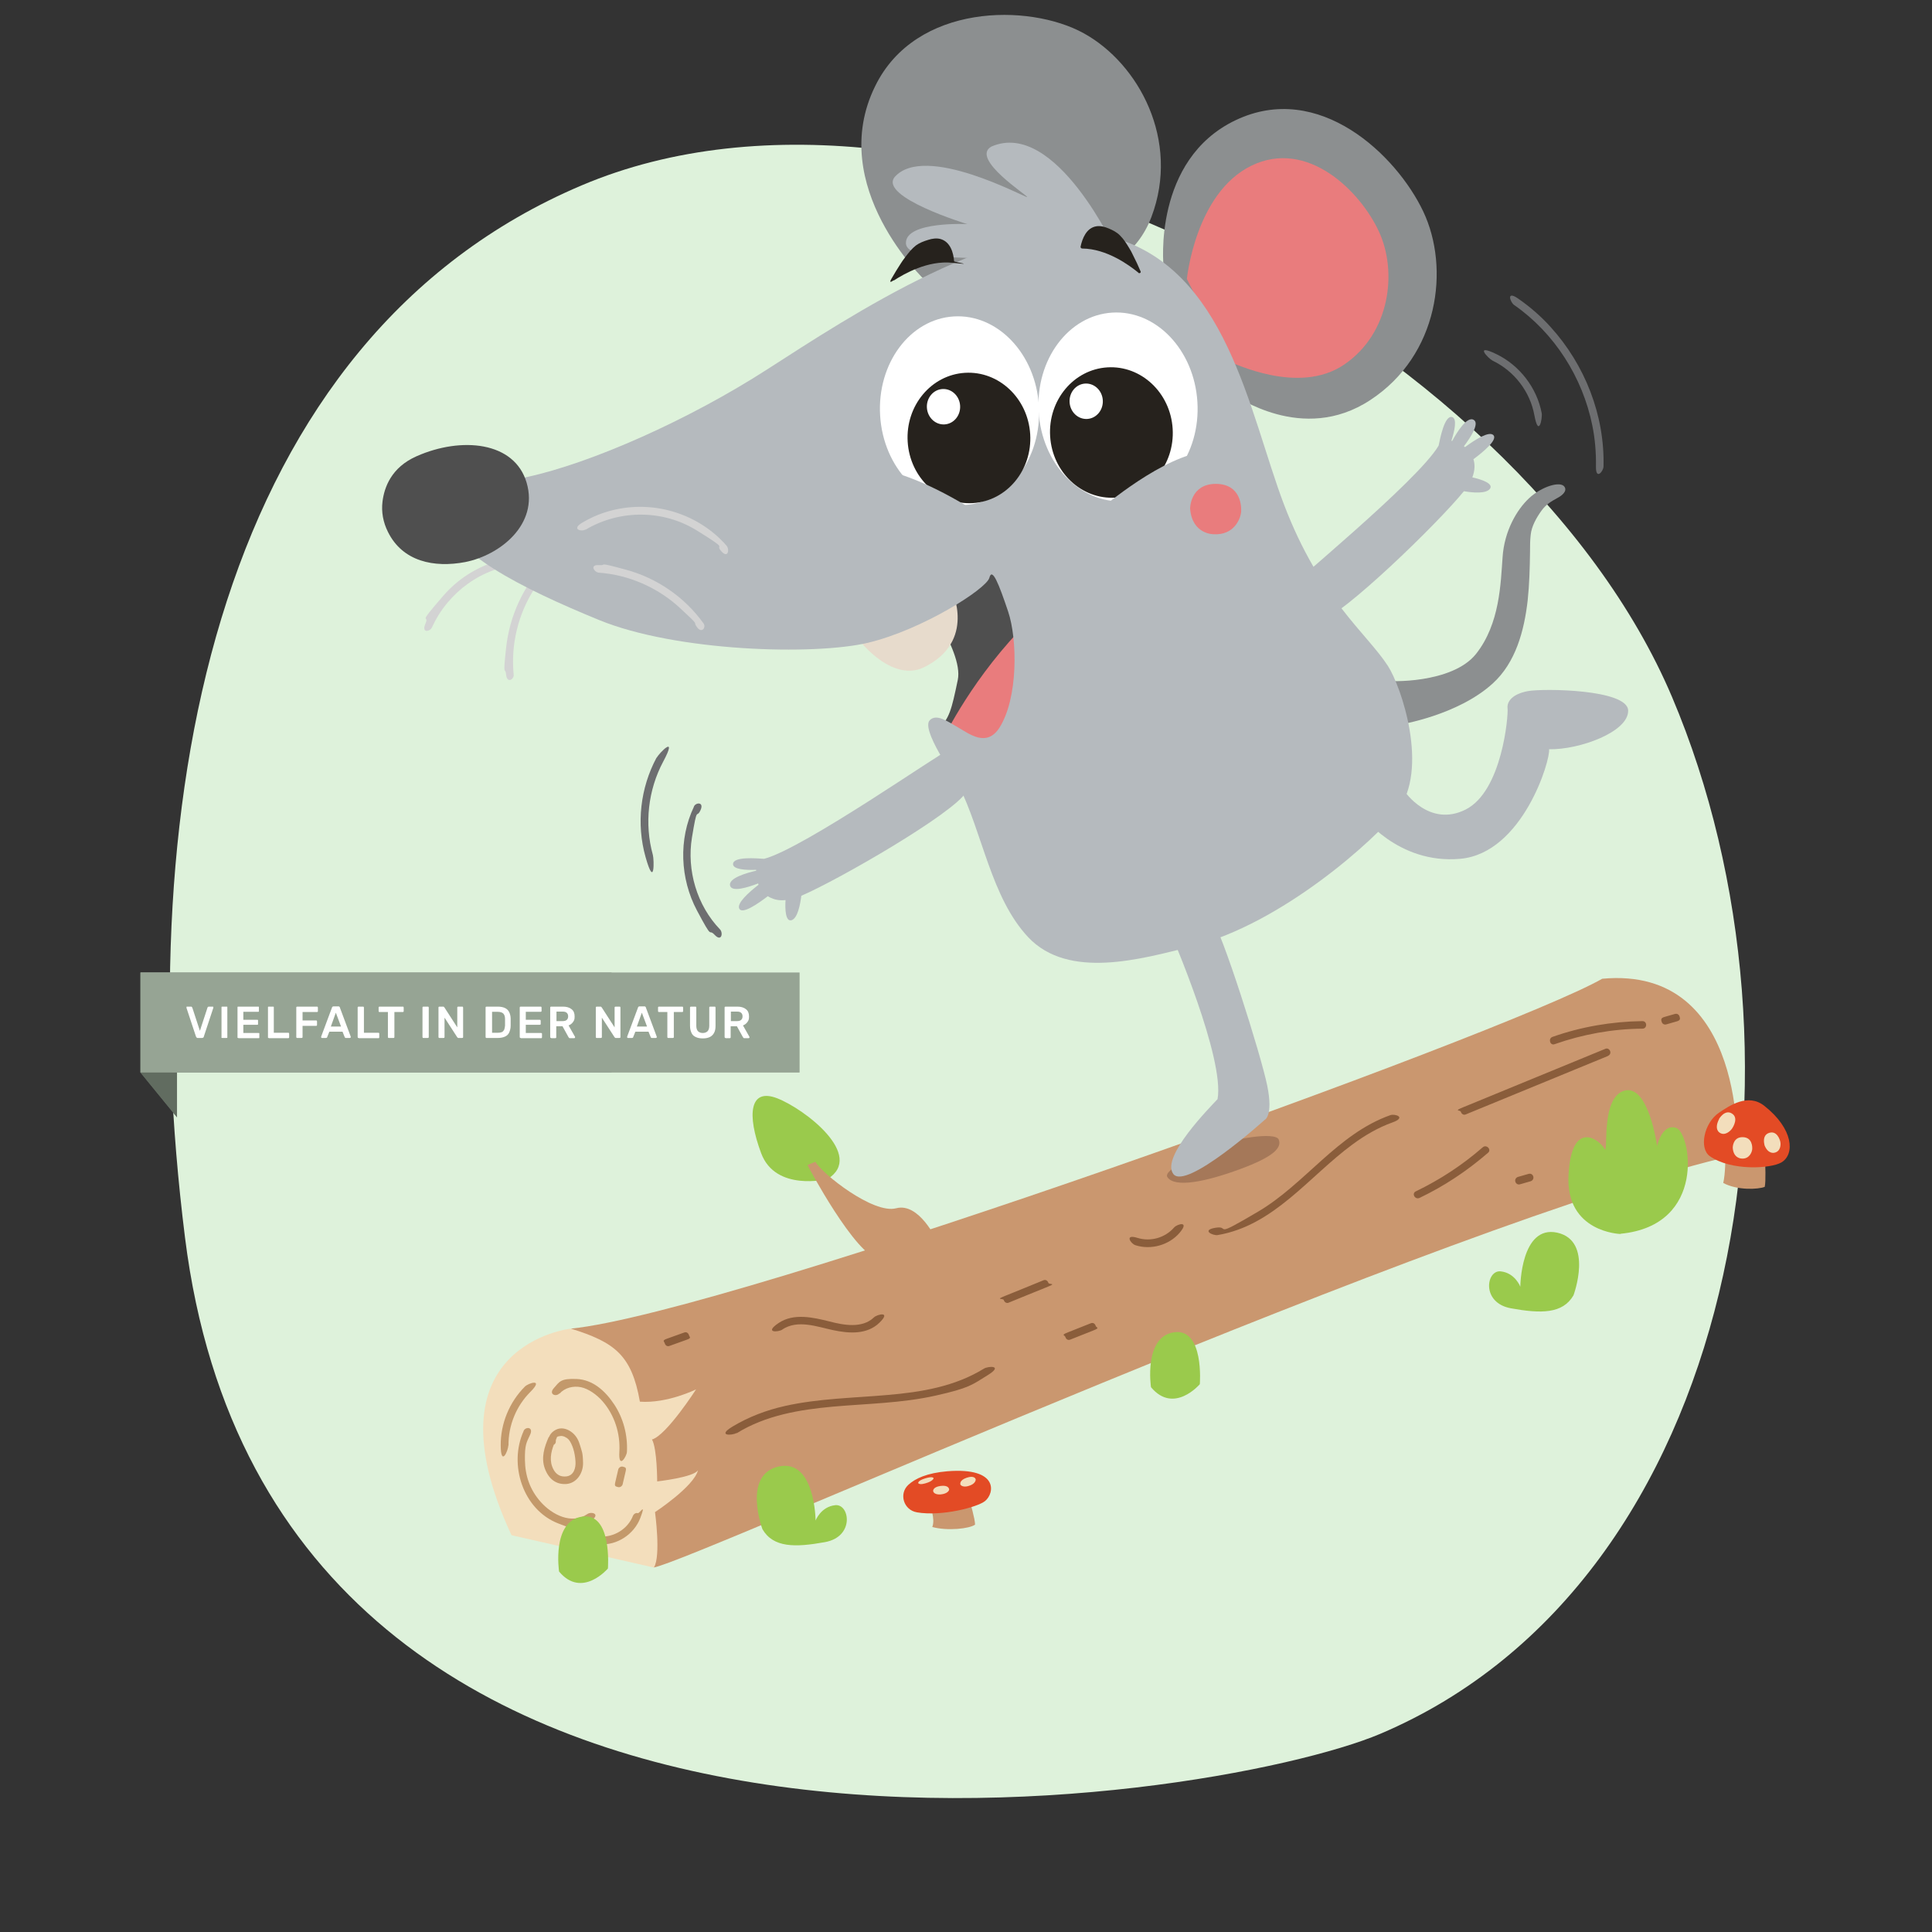 <?xml version="1.0" encoding="UTF-8"?>
<svg id="Ebene_1" xmlns="http://www.w3.org/2000/svg" xmlns:xlink="http://www.w3.org/1999/xlink" version="1.1" viewBox="0 0 894 894">
  <rect x="0" y="0" width="894" height="894" fill="#333333" stroke="none"/>
  <!-- Generator: Adobe Illustrator 29.4.0, SVG Export Plug-In . SVG Version: 2.1.0 Build 152)  -->
  <defs>
    <style>
      .st0 {
        fill: none;
      }

      .st1 {
        fill: #e7dbcc;
      }

      .st2 {
        fill: #6d6e70;
      }

      .st3 {
        fill: #9aca4c;
      }

      .st4 {
        fill: #616c60;
      }

      .st4, .st5, .st6 {
        fill-rule: evenodd;
      }

      .st5 {
        fill: #96a494;
      }

      .st7 {
        fill: #a57859;
      }

      .st8 {
        fill: #8a5d3b;
      }

      .st9 {
        fill: #4f4f4f;
      }

      .st6 {
        fill: #def2db;
      }

      .st10 {
        fill: #f3debc;
      }

      .st11 {
        fill: #fff;
      }

      .st12 {
        fill: #e97c7d;
      }

      .st13 {
        fill: #b5babe;
      }

      .st14 {
        fill: #ca976f;
      }

      .st15 {
        fill: #8c8f90;
      }

      .st16 {
        fill: #c3996b;
      }

      .st17 {
        fill: #e34b25;
      }

      .st18 {
        fill: #26221d;
      }

      .st19 {
        fill: #d3d3d3;
      }

      .st20 {
        clip-path: url(#clippath);
      }
    </style>
    <clipPath id="clippath">
      <path class="st0" d="M423.2,271s27,29.5,24.1,43.5c-2.9,13.9-15,24.6-20.3,29.3,6.3,2.8,28.1,8.7,28.1,8.7l21.4-22.3,5.7-35.2-11.2-34.9-11.6-11.7-36.2,22.6Z"/>
    </clipPath>
  </defs>
  <path id="Oval-Copy" class="st6" d="M638.7,802.3c167-70.9,205.9-312.6,135-479.8C702.8,155.4,436.2,14.9,269.1,85.8,102,156.7,59.7,365.4,85.6,572.6c41.8,333.9,475.9,262.4,553.1,229.7h0Z"/>
  <g id="VielfaltInDerNatur">
    <g id="Group">
      <polygon id="Path-2" class="st5" points="65 450 65 496.3 283 496.3 283 450 65 450"/>
      <polygon id="Path-3" class="st4" points="65 496.3 81.9 517 81.9 496.3 65 496.3"/>
    </g>
    <g id="Group1">
      <polygon id="Path-21" class="st5" points="65 450 65 496.3 370 496.3 370 450 65 450"/>
      <polygon id="Path-31" class="st4" points="65 496.3 81.9 517 81.9 496.3 65 496.3"/>
    </g>
    <g id="VIELFALT-IN-DER-NATUR">
      <path id="Path" class="st11" d="M91.5,480.3c-.2,0-.4,0-.5-.2,0-.1-.2-.2-.3-.4l-4.4-13.3v-.2c0-.1,0-.2,0-.3s.2-.1.3-.1h1.8c.2,0,.3,0,.4.2,0,.1.2.2.2.3l3.5,10.7,3.5-10.7s0-.2.2-.3c0-.1.3-.2.4-.2h1.8c0,0,.2,0,.3.1s0,.2,0,.3v.2l-4.4,13.3c0,.2,0,.3-.3.4,0,.1-.3.2-.5.2h-2.3.1Z"/>
      <path id="Path1" class="st11" d="M102.9,480.3c0,0-.3,0-.4-.1s0-.2,0-.4v-13.5c0-.1,0-.3,0-.4,0,0,.2-.1.4-.1h1.9c.2,0,.3,0,.4.1,0,0,0,.2,0,.4v13.5c0,.1,0,.3,0,.4,0,0-.2.1-.4.1h-1.9Z"/>
      <path id="Path2" class="st11" d="M110.3,480.3c0,0-.3,0-.4-.1,0,0,0-.2,0-.4v-13.5c0-.2,0-.3,0-.4,0,0,.2-.1.4-.1h9.1c.2,0,.3,0,.4.1,0,0,0,.2,0,.4v1.4c0,.1,0,.3,0,.4,0,0-.2.1-.4.1h-6.8v3.7h6.4c.2,0,.3,0,.4.1,0,0,0,.2,0,.4v1.3c0,.2,0,.3,0,.4,0,0-.2.1-.4.1h-6.4v3.8h7c.2,0,.3,0,.4.1,0,0,0,.2,0,.4v1.4c0,.1,0,.3,0,.4,0,0-.2.1-.4.1h-9.3,0Z"/>
      <path id="Path3" class="st11" d="M124.4,480.3c0,0-.3,0-.4-.1,0,0,0-.2,0-.4v-13.5c0-.1,0-.3,0-.4,0,0,.2-.1.4-.1h1.9c0,0,.3,0,.4.1,0,0,0,.2,0,.4v11.6h6.6c.2,0,.3,0,.4.1,0,0,.1.2.1.4v1.5c0,.1,0,.3-.1.4,0,0-.2.1-.4.1h-9Z"/>
      <path id="Path4" class="st11" d="M137.6,480.3c-.1,0-.3,0-.4-.1,0,0-.1-.2-.1-.4v-13.5c0-.2,0-.3.1-.4,0,0,.2-.1.4-.1h9c.2,0,.3,0,.4.1,0,0,.1.2.1.4v1.5c0,.2,0,.3-.1.4,0,0-.2.1-.4.1h-6.6v3.9h6.2c.2,0,.3,0,.4.1,0,0,.1.2.1.4v1.5c0,.1,0,.3-.1.4,0,0-.2.1-.4.1h-6.2v5.1c0,.1,0,.3-.1.4,0,0-.2.1-.4.1h-1.9Z"/>
      <path id="Shape" class="st11" d="M149,480.3c-.1,0-.2,0-.3-.1,0,0-.1-.2-.1-.3v-.2l5-13.4c0-.1.1-.3.2-.4.1-.1.3-.2.5-.2h2.3c.2,0,.4,0,.5.2.1.1.2.2.2.4l5,13.4v.2c0,.1,0,.2-.1.3,0,0-.2.1-.3.1h-1.8c-.2,0-.3,0-.4-.1,0,0-.1-.2-.2-.3l-1-2.5h-6.1l-1,2.5s0,.2-.2.3c0,0-.2.1-.4.1h-1.8,0ZM153.1,475h4.7l-2.4-6.4-2.3,6.4Z"/>
      <path id="Path5" class="st11" d="M166,480.3c-.1,0-.3,0-.4-.1,0,0-.1-.2-.1-.4v-13.5c0-.1,0-.3.1-.4,0,0,.2-.1.4-.1h1.9c.1,0,.3,0,.4.1,0,0,.1.2.1.4v11.6h6.6c.2,0,.3,0,.4.1s.1.2.1.4v1.5c0,.1,0,.3-.1.4s-.2.1-.4.1h-9Z"/>
      <path id="Path6" class="st11" d="M180,480.3c-.1,0-.3,0-.4-.1s-.1-.2-.1-.4v-11.5h-3.8c-.1,0-.3,0-.4-.1,0,0-.1-.2-.1-.4v-1.5c0-.2,0-.3.1-.4,0,0,.2-.1.4-.1h10.6c.2,0,.3,0,.4.1,0,0,.1.2.1.4v1.5c0,.1,0,.3-.1.4,0,0-.2.1-.4.1h-3.8v11.5c0,.1,0,.3-.1.4s-.2.1-.4.1h-2Z"/>
      <path id="Path7" class="st11" d="M196,480.3c-.1,0-.3,0-.4-.1,0,0-.1-.2-.1-.4v-13.5c0-.1,0-.3.1-.4,0,0,.2-.1.4-.1h1.9c.2,0,.3,0,.4.1,0,0,.1.2.1.4v13.5c0,.1,0,.3-.1.4,0,0-.2.1-.4.1h-1.9Z"/>
      <path id="Path8" class="st11" d="M203.4,480.3c-.1,0-.3,0-.4-.1,0,0-.1-.2-.1-.4v-13.5c0-.2,0-.3.1-.4,0,0,.2-.1.4-.1h1.6c.2,0,.3,0,.4.1,0,0,.1.2.2.2l6,9.3v-9.1c0-.2,0-.3.1-.4,0,0,.2-.1.4-.1h1.7c.2,0,.3,0,.4.1,0,0,.1.2.1.4v13.5c0,.2,0,.3-.1.4,0,0-.2.1-.4.1h-1.6c-.2,0-.3,0-.4-.1s-.1-.2-.2-.2l-5.9-9.1v8.9c0,.1,0,.3-.1.4,0,0-.2.1-.4.1h-1.8Z"/>
      <path id="Shape1" class="st11" d="M225.2,480.3c-.1,0-.3,0-.4-.1,0,0-.1-.2-.1-.4v-13.5c0-.2,0-.3.1-.4,0,0,.2-.1.4-.1h5c1.4,0,2.5.2,3.4.6s1.6,1.1,2,1.9.7,1.9.7,3.1v3.2c0,1.3-.3,2.3-.7,3.2s-1.1,1.5-2,1.9-2,.6-3.4.6h-5.2.2ZM227.6,477.9h2.7c.8,0,1.4-.1,1.9-.3.5-.2.8-.6,1.1-1.1.2-.5.3-1.1.4-1.9v-3.1c0-1.1-.3-2-.8-2.5s-1.4-.8-2.6-.8h-2.6v9.7h0Z"/>
      <path id="Path9" class="st11" d="M241,480.3c-.1,0-.3,0-.4-.1,0,0-.1-.2-.1-.4v-13.5c0-.2,0-.3.1-.4,0,0,.2-.1.4-.1h9.1c.2,0,.3,0,.4.1,0,0,.1.2.1.4v1.4c0,.1,0,.3-.1.4,0,0-.2.1-.4.1h-6.8v3.7h6.4c.2,0,.3,0,.4.1,0,0,.1.2.1.4v1.3c0,.2,0,.3-.1.4,0,0-.2.1-.4.1h-6.4v3.8h7c.2,0,.3,0,.4.1s.1.2.1.4v1.4c0,.1,0,.3-.1.4s-.2.1-.4.1h-9.3Z"/>
      <path id="Shape2" class="st11" d="M255.1,480.3c-.1,0-.3,0-.4-.1,0,0-.1-.2-.1-.4v-13.5c0-.2,0-.3.1-.4,0,0,.2-.1.4-.1h5.4c1.7,0,3,.4,4,1.2,1,.8,1.4,1.9,1.4,3.4s-.3,1.9-.8,2.6-1.2,1.2-2,1.5l3,5.3v.2c0,.1,0,.2-.1.3,0,0-.2.1-.3.1h-1.9c-.2,0-.4,0-.5-.2-.1-.1-.2-.2-.3-.4l-2.7-4.9h-2.9v5c0,.1,0,.3-.1.4,0,0-.2.1-.4.1h-1.9,0ZM257.5,472.5h2.9c.8,0,1.5-.2,1.9-.6s.6-.9.6-1.6-.2-1.2-.6-1.6-1-.6-1.9-.6h-2.9v4.4h0Z"/>
      <path id="Path10" class="st11" d="M276.2,480.3c-.1,0-.3,0-.4-.1,0,0-.1-.2-.1-.4v-13.5c0-.2,0-.3.1-.4,0,0,.2-.1.4-.1h1.6c.2,0,.3,0,.4.1,0,0,.1.2.2.2l6,9.3v-9.1c0-.2,0-.3.1-.4,0,0,.2-.1.4-.1h1.7c.2,0,.3,0,.4.1,0,0,.1.2.1.4v13.5c0,.2,0,.3-.1.4,0,0-.2.1-.4.1h-1.6c-.2,0-.3,0-.4-.1,0,0-.1-.2-.2-.2l-5.9-9.1v8.9c0,.1,0,.3-.1.4,0,0-.2.1-.4.1h-1.8Z"/>
      <path id="Shape3" class="st11" d="M290.6,480.3c-.1,0-.2,0-.3-.1,0,0-.1-.2-.1-.3v-.2l5-13.4c0-.1.1-.3.2-.4s.3-.2.5-.2h2.3c.2,0,.4,0,.5.2.1.1.2.2.2.4l5,13.4v.2c0,.1,0,.2-.1.3,0,0-.2.1-.3.1h-1.8c-.2,0-.3,0-.4-.1,0,0-.1-.2-.2-.3l-1-2.5h-6.1l-1,2.5s0,.2-.2.3c0,0-.2.1-.4.1h-1.8ZM294.7,475h4.7l-2.4-6.4-2.3,6.4h0Z"/>
      <path id="Path11" class="st11" d="M309.3,480.3c-.1,0-.3,0-.4-.1,0,0-.1-.2-.1-.4v-11.5h-3.8c-.1,0-.3,0-.4-.1,0,0-.1-.2-.1-.4v-1.5c0-.2,0-.3.1-.4,0,0,.2-.1.4-.1h10.6c.2,0,.3,0,.4.1,0,0,.1.2.1.4v1.5c0,.1,0,.3-.1.4,0,0-.2.1-.4.1h-3.8v11.5c0,.1,0,.3-.1.4,0,0-.2.1-.4.1h-2Z"/>
      <path id="Path12" class="st11" d="M325.1,480.5c-1.2,0-2.2-.2-3.1-.6s-1.6-1-2-1.9-.7-1.9-.7-3.3v-8.4c0-.2,0-.3.1-.4,0,0,.2-.1.4-.1h1.9c.2,0,.3,0,.4.1,0,0,.1.2.1.4v8.4c0,1.1.3,2,.8,2.5s1.3.8,2.2.8,1.7-.3,2.2-.8.8-1.4.8-2.5v-8.4c0-.2,0-.3.1-.4,0,0,.2-.1.4-.1h1.9c.2,0,.3,0,.4.1,0,0,.1.2.1.4v8.4c0,1.3-.2,2.4-.7,3.3s-1.2,1.5-2,1.9c-.9.4-1.9.6-3.1.6h-.2Z"/>
      <path id="Shape4" class="st11" d="M335.8,480.3c-.1,0-.3,0-.4-.1,0,0-.1-.2-.1-.4v-13.5c0-.2,0-.3.1-.4,0,0,.2-.1.4-.1h5.4c1.7,0,3,.4,4,1.2,1,.8,1.4,1.9,1.4,3.4s-.3,1.9-.8,2.6-1.2,1.2-2,1.5l3,5.3v.2c0,.1,0,.2-.1.3,0,0-.2.1-.3.1h-1.9c-.2,0-.4,0-.5-.2-.1-.1-.2-.2-.3-.4l-2.7-4.9h-2.9v5c0,.1,0,.3-.1.4,0,0-.2.1-.4.1h-1.9,0ZM338.2,472.5h2.9c.8,0,1.5-.2,1.9-.6s.6-.9.6-1.6-.2-1.2-.6-1.6-1-.6-1.9-.6h-2.9v4.4h0Z"/>
    </g>
  </g>
  <g>
    <path class="st3" d="M382.9,545.6s-24,6-30.7-12c-6.7-18-5.3-30.3,7.4-25.4,12.7,4.9,40.9,26.5,23.3,37.4Z"/>
    <path class="st19" d="M258,258.9c-19.2-4.7-39.8,1.7-52.8,16.7s-6.2,8.2-8.3,12.9,2.1,3.8,3,1.8c7.4-16.3,23.2-27.8,41.1-29.2,5.4-.4,10.7,0,15.9,1.3s3.1-2.8.9-3.4h0Z"/>
    <path class="st19" d="M252.5,260.4c-10.3,10.6-16.7,24.6-18.3,39.3s-.4,8.3,0,12.5,3.7,2.2,3.5,0c-1.4-14,2.1-28.3,9.8-40.1,2.2-3.3,4.7-6.4,7.4-9.2s-.9-4.1-2.5-2.5h0Z"/>
    <path class="st10" d="M264.2,614.8s-68.6,7.3-27.5,95.6c67,15.2,66,15,66,15l33.8-29.4,10.2-43.7-2.5-16.6-57.1-20.5-22.9-.4Z"/>
    <path class="st14" d="M803.8,534.4s5.3-87.8-62.4-81.5c-44.4,25.4-403.1,154.5-477.2,161.9,20.1,6.3,28.1,12.1,31.9,33.8,12.8.9,26-5.7,26-5.7,0,0-13.7,21.3-20.4,23.2,2.4,4.3,2.4,19.4,2.4,19.4,0,0,17-1.9,18.9-5.2-1.9,7.6-19.9,19.4-19.9,19.4,0,0,2.8,20.4-.5,25.6,17.5-2.8,367.7-160.8,501.1-191Z"/>
    <path class="st15" d="M641.5,314.9c.6.6,30.4,1.6,41.5-12.3,11.1-14,11.4-32.8,12.3-44.8.8-12,6.5-21.9,12.3-27.3,5.8-5.4,14.4-8,16.3-5.3,1.5,2.1-1.3,4.2-3,5.1-3.1,1.7-5.5,3.1-7.6,6-2.3,3.2-4.6,7.2-5,11.2-.3,2.6-.3,5.2-.3,7.8-.1,7.5-.3,15.1-1.1,22.6-1.6,13.9-5.5,28.7-16.2,38.4-16.3,14.8-43,19-43,19l-7.6-10.7,1.3-9.6Z"/>
    <path class="st9" d="M423.2,271s22.9,29.7,20,43.6c-2.9,13.9-3.9,18.1-9.2,22.8,6.3,2.8,21.1,15,21.1,15l21.4-22.3,5.7-35.2-11.2-34.9-11.6-11.7-36.2,22.6Z"/>
    <g class="st20">
      <path class="st12" d="M435.6,343.6s11.7-25.8,35.9-51.6c5.7,15.4.6,30.3.6,30.3l6.6,27.8-26.9-8.9-16.2,2.4Z"/>
    </g>
    <path class="st1" d="M394.6,290.9c-1.6.8,16.6,25.9,32.9,17.9,24.5-12,12.9-35.7,12.9-35.7l-45.7,17.7Z"/>
    <path class="st15" d="M538.4,123.1s-5.1-49.2,33.4-67.5c38.5-18.3,74.4,16.1,86.8,42.3,12.4,26.2,7.2,66.4-24.5,87.2-31.6,20.8-62.7-2.6-63.5-2.2s-32.2-59.8-32.2-59.8Z"/>
    <path class="st12" d="M549.2,129.1s3.9-39.7,29.8-52.4c26-12.7,50.5,11.8,59.1,30.5,8.6,18.6,5.2,47-16.1,61.5-21.3,14.5-51.8-1.3-52.4-.9s-20.4-38.7-20.4-38.7Z"/>
    <path class="st15" d="M428.2,129.9s-46.2-43.6-23.2-90.1C423.7,1.6,476.1,1.4,501.5,15.4c25.4,14,44.7,49.6,31.3,85-13.4,35.4-57.2,28.1-57.6,29s-47,.5-47,.5Z"/>
    <path class="st13" d="M516.6,116.4s-28-61.5-57.8-48.6c-10.2,5.6,17.4,23.1,16.5,23.4-.9.3-47.3-25.1-61.3-9.3-7.5,9.3,33.6,21.8,33.6,21.8,0,0-28.4-1.4-28.4,8.7,0,10.1,38.6,4.4,43.6,9.5,13.5-1.6,53.8-5.5,53.8-5.5Z"/>
    <path class="st13" d="M207.6,238.6s7-11.6,36.4-17.9c29.5-6.4,74.6-26.3,111.2-49.9,36.6-23.5,111.4-73.4,158-61.4,54.6,14,64.7,81.4,81,124.2,16.6,43.5,38.3,59.5,48,74.5,6.2,9.5,19.3,47.9,4.4,67.2-9.5,12.3-53,52.3-95.7,62.8-22.7,5.6-56.4,15.4-75.1-4.4-17.2-18.3-21.1-48.2-32.2-70.3-2.1-4.3-17.7-26-13.3-30.2,3.1-3,8,.5,13.2,3.5,5.2,3,13.1,9.2,19,0,8.7-13.8,8.3-40.9,4-53.7-4.3-12.8-7.4-20.7-8.7-15.6-1.4,5.1-30.8,23.9-56,30-25.1,6-89,4.1-124.6-10.5-35.6-14.6-70.4-32-69.5-48.3Z"/>
    <path class="st9" d="M179.5,246.1c-2.2-4.4-3.1-9.2-2.5-14,.8-6.5,4-15.8,15.8-21,20.6-9.1,45.3-6.9,50.9,12.3,5.6,19.2-12.2,33.5-28.5,36.7-14.3,2.7-28.9-.2-35.7-14Z"/>
    <ellipse class="st11" cx="443.9" cy="190.4" rx="36.8" ry="43.7" transform="translate(-10.7 27.1) rotate(-3.5)"/>
    <ellipse class="st18" cx="448.2" cy="203" rx="28.4" ry="30.2" transform="translate(-11.4 27.4) rotate(-3.5)"/>
    <ellipse class="st11" cx="436.5" cy="188.5" rx="7.7" ry="8.2" transform="translate(-10.6 26.7) rotate(-3.5)"/>
    <ellipse class="st11" cx="517.2" cy="188.6" rx="36.8" ry="43.7" transform="translate(-10.4 31.6) rotate(-3.5)"/>
    <ellipse class="st18" cx="514.2" cy="200.5" rx="28.4" ry="30.2" transform="translate(-11.2 31.4) rotate(-3.5)"/>
    <ellipse class="st11" cx="502.5" cy="186" rx="7.7" ry="8.2" transform="translate(-10.3 30.7) rotate(-3.5)"/>
    <path class="st13" d="M649.9,366.1s11.4,17,28.3,8.5c16.9-8.5,19.8-43.5,19.4-46.8s2.4-6.7,9.4-8c7.1-1.3,46.2-.9,46.4,9s-22.6,18.2-36.6,17.9c.8,4.6-12.1,48.1-41.1,50.7-29,2.6-45.6-20.3-45.6-20.3l4.8-11.7,15.1.6Z"/>
    <path class="st13" d="M446.9,366.4c-1.1-7-9.2-18.5-9.2-18.5-.8-.8-65.7,44.7-84.1,49.5-3.4-.2-14.5-1.2-14.4,2.5.1,2.4,5.8,2.8,10.7,2.6,0,.1,0,.3,0,.4-3.9.9-13.3,3.4-12,7.1,1,2.8,8,.7,12.9-1.2,0,.2.2.4.2.6-4.6,3.6-10.2,8.6-8.9,11.1,1.4,2.7,8.6-2.3,13.2-5.8,1.9,1.2,4.5,2.2,8.2,1.8-.3,4.2,0,10.2,2.8,9.3,2.8-.9,4-7.3,4.5-11.3,17.5-7.5,70.7-38.3,76.3-48Z"/>
    <path class="st3" d="M749.8,571s-25.4-.7-24-27.2c1.4-26.5,14.5-16.2,16.6-12.3,2.1,3.9-2.1-23.6,9.2-26.8,11.3-3.2,15.2,25.7,15.2,25.7,0,0,2.1-10.6,8.8-8.5,6.7,2.1,14.5,45.1-25.7,49Z"/>
    <path class="st13" d="M610.4,287.6c-6.4-3-15.2-13.9-15.2-13.9-.6-1,60.9-51,70.5-67.5.7-3.4,2.8-14.3,6.3-13.2,2.3.8,1.1,6.3-.4,11,.1,0,.3,0,.4,0,1.9-3.5,6.9-11.9,10.1-9.6,2.4,1.7-1.5,7.9-4.7,12.1.2.1.4.3.5.4,4.7-3.5,11.1-7.5,13.1-5.6,2.2,2.1-4.5,7.7-9.2,11.2.7,2.1.8,5-.5,8.4,4.1.9,9.8,2.8,8.2,5.2-1.7,2.5-8.1,1.9-12.1,1.2-12,14.8-56.1,57.6-67,60.4Z"/>
    <path class="st14" d="M433.4,573.9s-8.1-17.6-18.7-14.8c-10.6,2.8-34.2-15.9-37.4-21.5-4.9,1.8-3.5,1.8-3.5,1.8,0,0,21.9,41.6,33.2,43.4,11.3,1.8,26.5-8.8,26.5-8.8Z"/>
    <path class="st12" d="M550.7,235.3c0,0,0-11.3,11.8-11.4,12,0,12,10.9,11.8,13.2-.4,3.2-3.4,10.7-12.8,10.1,0,0-9.9.1-10.8-11.9Z"/>
    <path class="st18" d="M413.6,129.8c4.7-3.1,15.8-9.4,27.1-8.2s.9-.3.8-.7c-.3-3.9-1.7-9-6.3-10.3-1.8-.5-3.9-.2-5.7.4-2,.6-4.1,1.4-5.7,2.6-1.9,1.5-3.3,3.3-4.7,5.1s-1.5,2.1-2.2,3.1c-1.6,2.4-3,4.8-4.4,7.2s.4,1.1,1,.7Z"/>
    <path class="st18" d="M526.8,126.2c-4.4-3.6-14.7-11.1-26-11.2-.5,0-.8-.4-.8-.8.8-3.8,2.7-8.8,7.4-9.5,1.9-.3,3.9.3,5.6,1,1.9.8,3.9,1.8,5.3,3.3,1.7,1.7,2.9,3.6,4.1,5.6.7,1.1,1.3,2.2,1.8,3.3,1.3,2.5,2.5,5.1,3.6,7.7.3.6-.6,1.1-1.1.6Z"/>
    <path class="st19" d="M271,245.1c15.8-9.4,35.9-9.3,51.5.4s8,5.8,11.2,9.5,4-.8,2.5-2.5c-12.7-14.5-32.7-20.9-51.5-16.7-5.5,1.2-10.7,3.3-15.5,6.2s-.2,4.2,1.8,3h0Z"/>
    <path class="st19" d="M277.2,265c13.8,1,27.2,6.9,37.4,16.3s5.6,5.7,7.9,8.9,4.4,0,3-1.8c-8.7-12.1-21.5-20.9-35.9-24.8s-8.2-1.8-12.5-2.1-2.2,3.3,0,3.5h0Z"/>
    <path class="st2" d="M690.7,166.9c10,4.8,17.3,14.3,19.3,25.2s3.8,1.3,3.4-.9c-2.2-11.7-10.2-22.1-20.9-27.3s-3.8,2-1.8,3h0Z"/>
    <path class="st2" d="M700.6,141.1c18.7,13,31.7,33.5,36.2,55.7,1.3,6.3,1.8,12.7,1.7,19.1s3.4,2.3,3.5,0c.6-23.7-8.6-47.1-24.5-64.6-4.5-5-9.6-9.4-15.1-13.2s-3.6,1.7-1.8,3h0Z"/>
    <path class="st2" d="M321.1,373.3c-7.2,15.1-6.4,33.3,1.4,48s5,7.9,8.2,11.3,4-.9,2.5-2.5c-10.7-11.1-15.5-27.4-13-42.6s2-8.5,3.9-12.5-2.1-3.8-3-1.8h0Z"/>
    <path class="st2" d="M303.8,350.6c-7.5,14-9.4,30.6-5.1,45.9s4,1.3,3.4-.9c-4-14.4-2.2-30.1,4.8-43.2s-2-3.8-3-1.8h0Z"/>
    <path class="st8" d="M466.7,602.8c5.7-2.3,11.4-4.7,17.2-7s1.5-1.2,1.2-2.2-1.3-1.6-2.2-1.2c-5.7,2.3-11.4,4.7-17.2,7s-1.5,1.2-1.2,2.2,1.3,1.6,2.2,1.2h0Z"/>
    <path class="st8" d="M678.2,515.7c17-7,34.1-14,51.1-21l14.6-6c.9-.4,1.5-1.2,1.2-2.2s-1.3-1.6-2.2-1.2c-17,7-34.1,14-51.1,21s-9.7,4-14.6,6-1.5,1.2-1.2,2.2,1.3,1.6,2.2,1.2h0Z"/>
    <path class="st16" d="M253.9,665c-2,4.5-3.6,9.6-1.8,14.5s5.2,7.5,9.9,7.2,7.9-4.9,7.8-9.8-.6-5.3-1.3-7.8-1.7-4.5-3.6-6.1-4.6-2.6-7-1.7-4.2,3-4.2,5.6,3.6,2.3,3.5,0,1-2.2,2.1-2.4,2.7.5,3.7,1.5,1.8,2.9,2.3,4.5.9,3.8,1,5.8c.2,3-.8,6.6-4.4,6.9s-5.4-1.9-6.4-4.6c-1.4-3.9-.2-8.1,1.5-11.8s.2-1.9-.6-2.4-2-.2-2.4.6h0Z"/>
    <path class="st16" d="M242.3,662.2c-7,15.4-.4,36.3,15.9,42.7s10.9,1.8,15.4-1.3,0-4.3-1.8-3c-7.3,5-16.3.3-21.5-5.5s-7.3-12.4-7.4-19.5.7-8,2.4-11.7-2.1-3.8-3-1.8h0Z"/>
    <path class="st16" d="M258.9,644.9c2.5-2.8,6.4-3.7,9.9-3s7.4,3.5,10,6.5c5.6,6.4,8.3,15,7.8,23.4s3.4,2.2,3.5,0c.4-7.6-1.6-15.4-5.8-21.8s-10-11.6-17.5-11.9-7.9,1.3-10.5,4.2,1,4.2,2.5,2.5h0Z"/>
    <path class="st16" d="M286.1,679.9c-.5,2-.9,4-1.4,6s.3,1.9,1.2,2.2,1.9-.3,2.2-1.2c.5-2,.9-4,1.4-6s-.3-1.9-1.2-2.2-1.9.3-2.2,1.2h0Z"/>
    <path class="st16" d="M277.4,714.6c8.1.6,16-4.6,18.9-12.2s-.4-1.9-1.2-2.2-1.8.3-2.2,1.2c-2.4,6.2-9,10.1-15.5,9.6s-1.8.9-1.8,1.8.8,1.7,1.8,1.8h0Z"/>
    <path class="st16" d="M235.3,668.9c-.1-9.3,3.6-18.3,10.1-24.8s-.9-4.1-2.5-2.5c-7.2,7.2-11.3,17.2-11.2,27.3s3.5,2.3,3.5,0h0Z"/>
    <path class="st8" d="M340.9,663.2c13.4-8.3,29.1-10.9,44.5-12.3,15.8-1.4,31.9-1.6,47.5-5.1s16.8-4.9,24.2-9.5.2-4.2-1.8-3c-13.4,8.3-29.1,10.9-44.6,12.2-15.8,1.4-31.9,1.6-47.5,5.1-8.5,1.9-16.7,5-24.2,9.5s-.2,4.2,1.8,3h0Z"/>
    <path class="st8" d="M495.2,619.9c3.5-1.4,7.1-2.8,10.6-4.2s1.5-1.2,1.2-2.2-1.2-1.6-2.2-1.2c-3.5,1.4-7.1,2.8-10.6,4.2s-1.5,1.2-1.2,2.2,1.2,1.6,2.2,1.2h0Z"/>
    <path class="st8" d="M563.5,571.5c26-4.4,42.3-27.2,62.3-41.9,5.7-4.2,11.8-7.8,18.5-10.2s1.2-4.1-.9-3.4c-24.6,8.7-39.4,31.8-61.3,44.7s-12.5,6.3-19.5,7.4-1.3,3.8.9,3.4h0Z"/>
    <path class="st8" d="M719.3,483.2c13.1-4.6,26.8-7.1,40.7-7.2,2.3,0,2.3-3.5,0-3.5-14.2.2-28.3,2.6-41.6,7.3-2.1.7-1.2,4.1.9,3.4h0Z"/>
    <path class="st8" d="M771.1,474c1.6-.5,3.3-.9,4.9-1.4s1.5-1.2,1.2-2.2-1.2-1.5-2.2-1.2c-1.6.5-3.3.9-4.9,1.4s-1.5,1.2-1.2,2.2,1.2,1.5,2.2,1.2h0Z"/>
    <path class="st8" d="M703.4,548l4.9-1.4c.9-.3,1.5-1.2,1.2-2.2s-1.2-1.5-2.2-1.2l-4.9,1.4c-.9.3-1.5,1.2-1.2,2.2s1.2,1.5,2.2,1.2h0Z"/>
    <path class="st8" d="M309.8,622.8c2.6-.9,5.2-1.9,7.8-2.8s1.5-1.2,1.2-2.2-1.2-1.6-2.2-1.2c-2.6.9-5.2,1.9-7.8,2.8s-1.5,1.2-1.2,2.2,1.2,1.6,2.2,1.2h0Z"/>
    <path class="st8" d="M362,615.2c7.1-4.7,16-1.3,23.5.3s15.7,2.1,21.4-3.4-.9-4-2.5-2.5c-5.4,5.2-14,3.6-20.5,1.9-7.6-1.9-16.6-4-23.6.7s-.1,4.3,1.8,3h0Z"/>
    <path class="st8" d="M525.4,576.2c7.1,2.3,15.5,0,20.4-5.7s-1-4.2-2.5-2.5c-4.2,4.8-10.9,6.7-17,4.8s-3.1,2.7-.9,3.4h0Z"/>
    <path class="st8" d="M656.9,554.3c11.5-5.5,22.1-12.6,31.7-20.9,1.7-1.5-.8-4-2.5-2.5-9.4,8.2-19.8,15-31,20.4-2,1-.3,4,1.8,3h0Z"/>
    <path class="st13" d="M507.3,237.2s26.6-23.4,47.2-27.7c-4.3,11.7-11.4,18.8-11.4,18.8l-22.7,11-13.1-2.1Z"/>
    <path class="st13" d="M454.1,238.4s-29.3-19.9-50.3-21.6c5.7,11.1,13.6,17.3,13.6,17.3l23.9,8.1,12.8-3.7Z"/>
    <path class="st3" d="M352.8,707.6s-9.4-25.2,7.5-29c16.9-3.7,17.1,25,17.1,25,0,0,2.4-6.4,9.1-7.1,6.7-.7,9.1,14.6-4.8,17.1-13.8,2.5-23.9,2.6-28.9-6Z"/>
    <path class="st3" d="M532.6,641.9s-3.5-23.3,10.6-25.4c14.1-2.1,12,24,12,24,0,0-12,14.1-22.6,1.4Z"/>
    <path class="st3" d="M258.7,727.2s-3.5-23.3,10.6-25.4,12,24,12,24c0,0-12,14.1-22.6,1.4Z"/>
    <path class="st14" d="M430.3,696.5s2.6,6.3,1.1,10.1c7.1,1.9,17.2.8,19.8-1.1,0-2.6-2.4-10.8-2.4-10.8l-18.5,1.9Z"/>
    <path class="st17" d="M424.3,699.8c-6.1-1-8.5-8.5-4-12.7,3.1-2.9,8.6-5.5,18.1-6.3,24-1.9,21.8,10.3,17.4,13.8-3.5,2.8-19.9,7.2-31.6,5.2Z"/>
    <path class="st7" d="M540.2,544.7c3.4,5.1,17.9,2.1,33.6-3.7,15.8-5.8,19.4-10,17.9-13.7s-21.5-.5-30.5,3.7c-8.9,4.2-23.1,10.5-21,13.7Z"/>
    <path class="st13" d="M542.2,432.9s24.6,56.9,21.2,75.7c-3.4,3.7-26.3,26.7-20.5,34.6,5.8,7.9,42.2-24.9,42.2-24.9,0,0,4.2-1.6,1.3-15.9-2.9-14.3-21.4-72.7-25.7-77-4.5-1.3-18.5,7.4-18.5,7.4Z"/>
    <path class="st14" d="M798.4,535.5s0,7.7-1,11.9c6.5,3.5,16.2,3,19.2,1.8.6-2.6.2-11.1.2-11.1l-18.4-2.6Z"/>
    <path class="st17" d="M791.2,535c-5.1-3.6-2.7-15.4,4.2-20.1,4.8-3.2,13.4-9.2,21-3.2,13.6,10.7,14.2,22.5,7.9,26.2-5,2.9-23.3,4-33.1-2.9Z"/>
    <path class="st10" d="M795.5,517.7s2.6-4.4,5.8-2.5c3.3,1.9.8,6.1.2,7-.8,1.2-3.4,3.6-5.8,1.9,0,0-2.7-1.5-.2-6.3Z"/>
    <path class="st10" d="M816.5,529.8s-1.4-4.5,2.2-5.6c3.6-1.1,4.9,3.2,5.1,4.1.3,1.3.2,4.5-2.7,5.1,0,0-3,.9-4.7-3.7Z"/>
    <path class="st10" d="M801.8,531s0-4.8,4.5-4.8c4.6,0,4.6,4.6,4.5,5.6-.1,1.3-1.3,4.6-4.9,4.3,0,0-3.8,0-4.1-5Z"/>
    <path class="st10" d="M424.9,686.3s-.4-1.1,3.2-2.2,3.9-.2,3.9,0-.7,1.4-3.5,2.2c0,0-2.9,1-3.6,0Z"/>
    <path class="st10" d="M444.4,686.8s-.6-1.8,2.9-3c3.6-1.2,4.2.5,4.2.9s-.4,2.1-3.3,2.9c0,0-2.9,1-3.9-.8Z"/>
    <path class="st10" d="M431.8,690s-.3-1.9,3.4-2.4,4,1.3,4,1.7-.8,1.9-3.8,2.2c0,0-3.1.4-3.6-1.5Z"/>
    <path class="st3" d="M728.1,599.4s9.4-25.2-7.5-29c-16.9-3.7-17.1,25-17.1,25,0,0-2.4-6.4-9.1-7.1-6.7-.7-9.1,14.6,4.8,17.1,13.8,2.5,23.9,2.6,28.9-6Z"/>
  </g>
</svg>